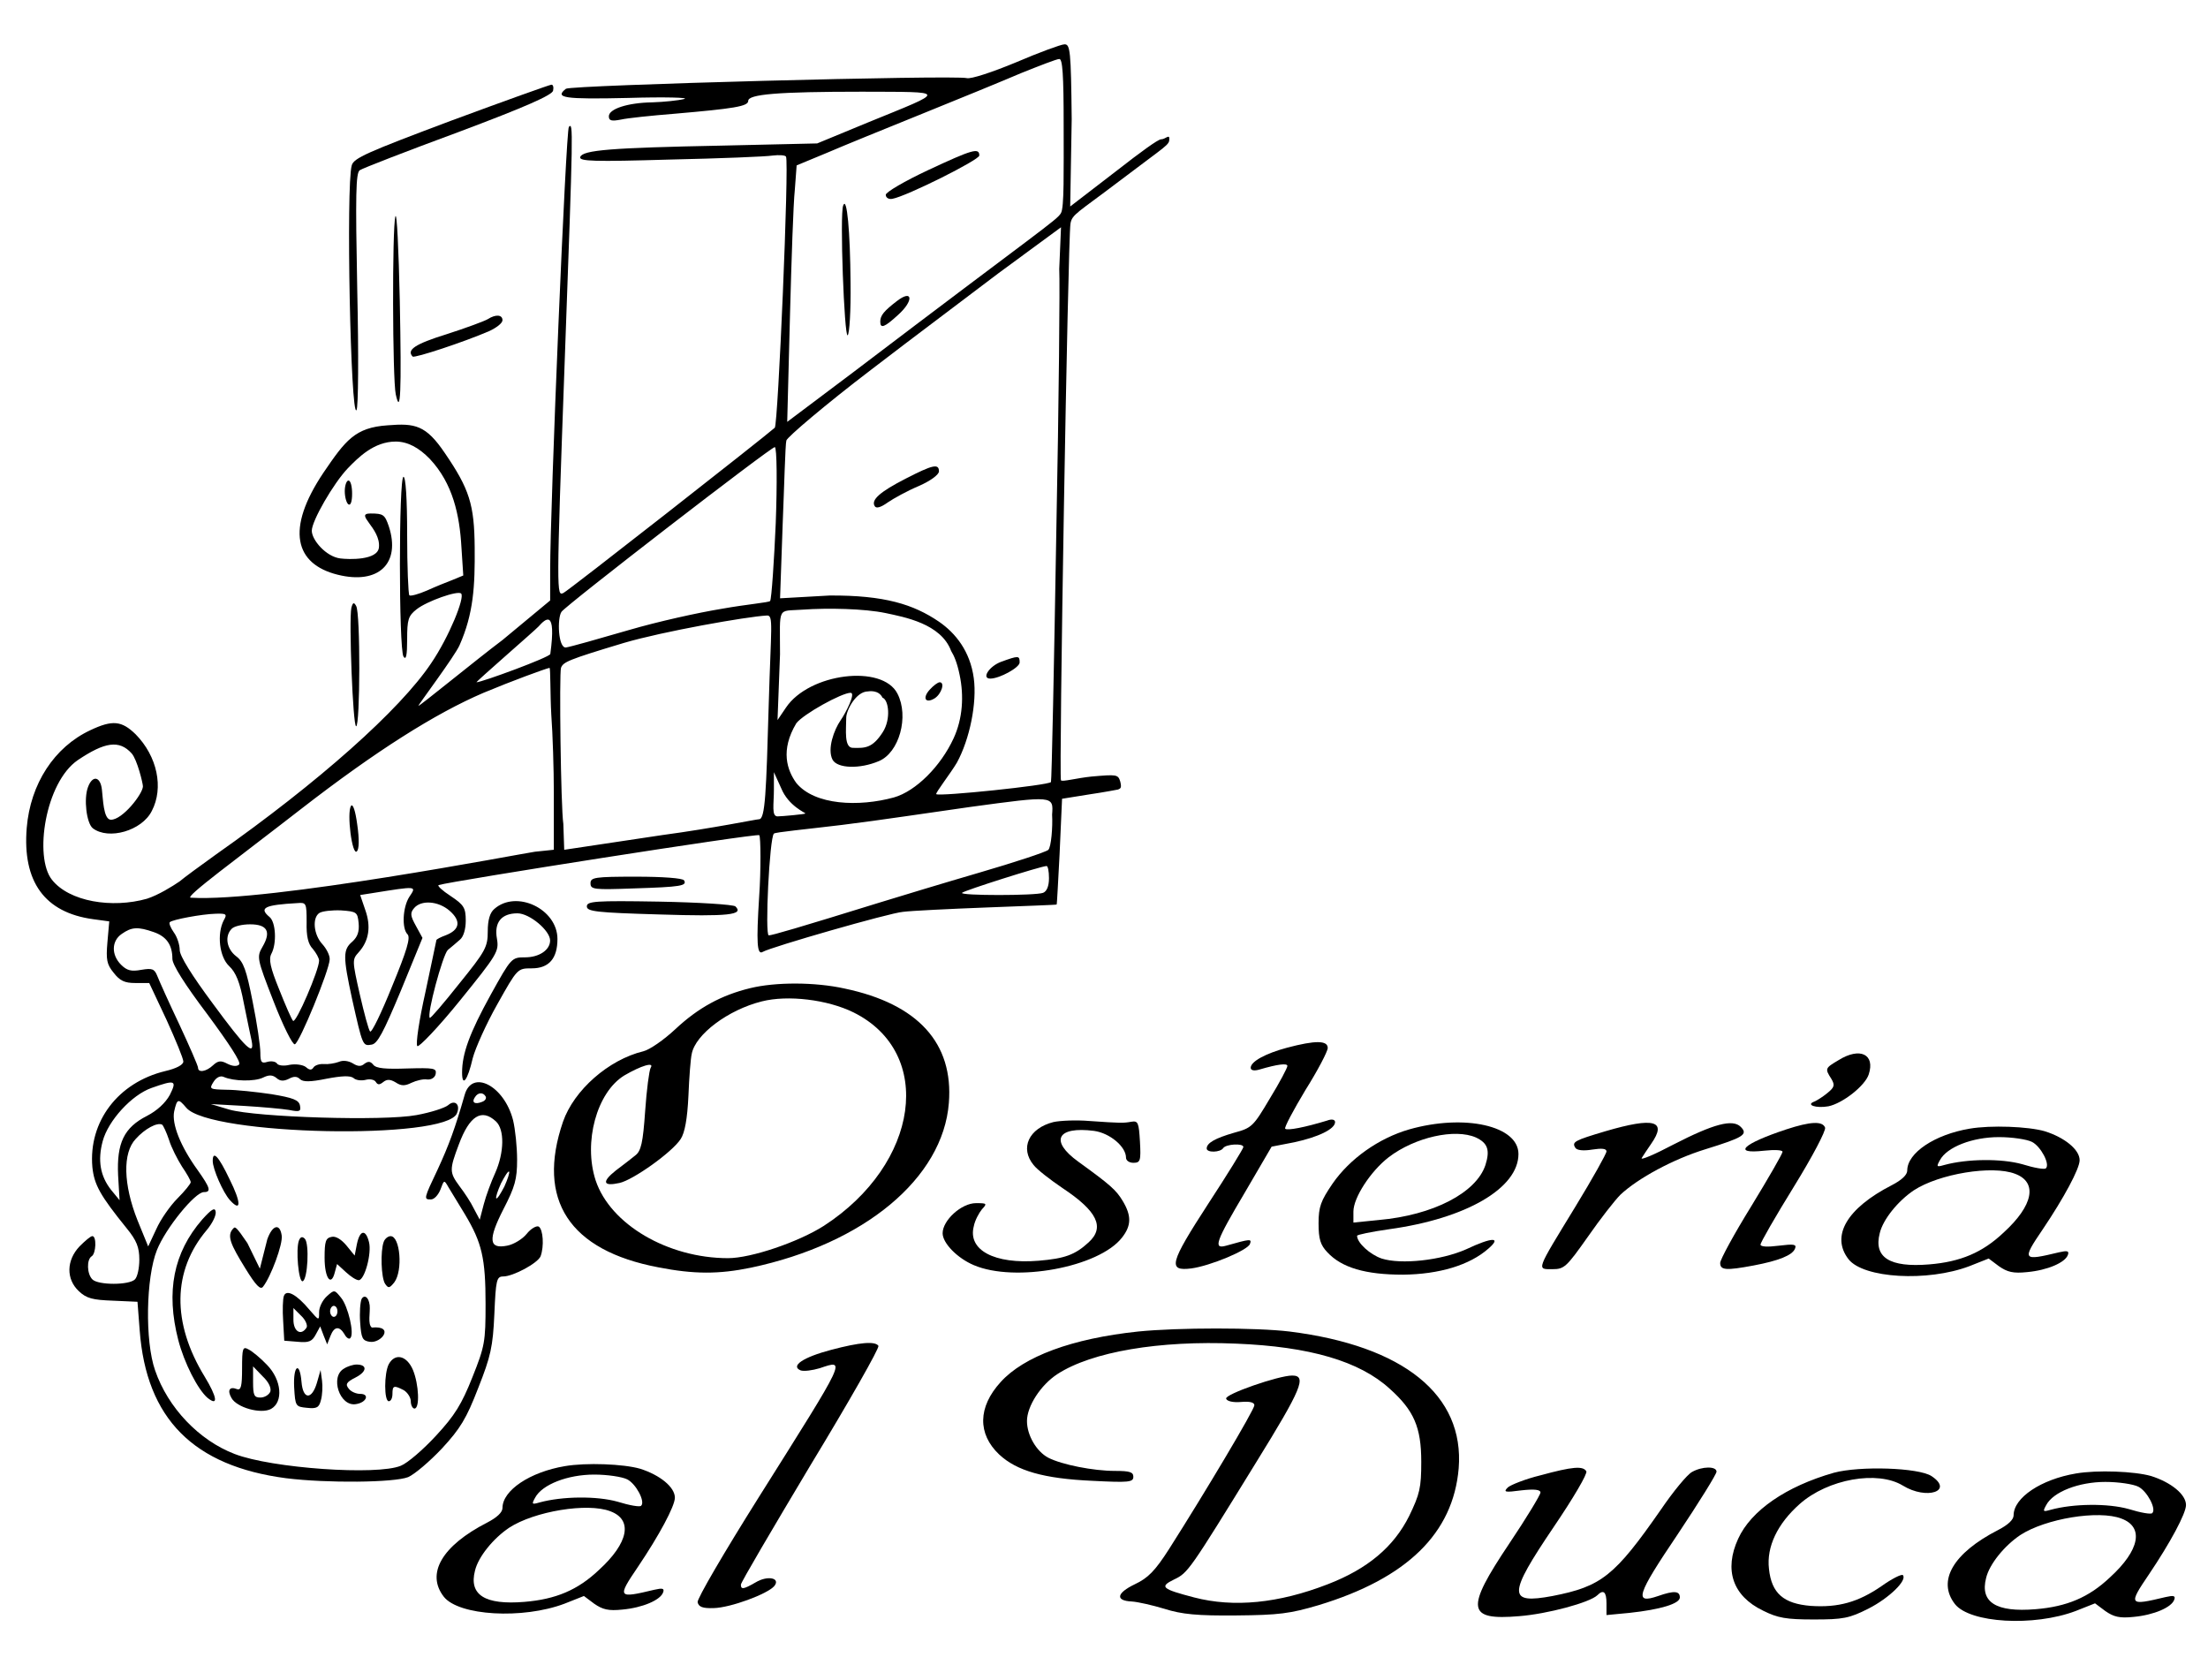 <?xml version="1.0" encoding="utf-8"?>
<!-- Generator: Adobe Illustrator 28.0.0, SVG Export Plug-In . SVG Version: 6.00 Build 0)  -->
<svg version="1.1" id="Livello_1" xmlns="http://www.w3.org/2000/svg" xmlns:xlink="http://www.w3.org/1999/xlink" x="0px" y="0px"
	 viewBox="0 0 602 458" style="enable-background:new 0 0 602 458;" xml:space="preserve">
<g transform="translate(0,458) scale(0.1,-0.1)">
	<path d="M2770,4410c-65-27-123-46-134-43c-33,9-1080-19-1093-29c-32-25-6-29,170-25c100,3,169,1,152-3c-16-4-55-8-86-9
		c-68-1-119-18-119-38c0-12,7-14,33-9c17,4,84,11,147,16c161,14,200,20,200,35c0,18,80,25,310,25c236-1,234,5,16-84l-138-57l-262-6
		c-300-6-377-12-384-31c-4-12,39-13,244-7c137,3,263,8,281,11c17,2,34,1,36-3c9-15-21.6-730.1-30.6-739.1
		c-28-25-564.5-445.6-576.5-450.6c-18-7-19.9-16.3,4.1,641.7c23,630,23,642,11,629c-8-8-51-1029-51-1211v-80l-129.7-107.6
		c-73-55-227.4-181.6-229.4-179.6c-2,1,99.1,135.3,112.1,165.3c38,86,42.2,159.9,41.2,266.9c-1,116-14.1,158.5-81.1,256.5
		c-52,77-81.4,82-156.4,76c-89-6-114.8-41.1-174.8-129.1c-104-155-77.6-249.1,38.4-278.1c112-28,172.8,30.8,139.8,131.8
		c-11,32-15,35-50,35c-45,0,28.1-40.1,23.1-92.1c-3-36-82.5-33.4-105.5-30.4c-39,5-77.6,50.5-77.6,75.5c0,27,59,129,98,170
		c29,30,71.8,73.1,130.8,73.1c32,0,62.9-16.2,92.9-47.2c63-67,81.3-152.9,86.3-240.9l5-77l-29-12c-16-6-48-19-70-29
		c-23-10-45-16-48-13c-3,4-6,78-6,165c0,99-4,158-10,158c-13,0-13-469,0-490c7-11,10,3,10,47c0,54,3,64,26,82
		c28,22,112.1,51.8,121.1,42.8c11-10-32.7-118.1-81.7-190.1c-85-127-306.1-323.9-586.1-520.9c-42-30-90.3-65.6-99.8-73.9
		c-19.6-13.4-57.8-37.1-88.8-47.1c-95-27-212.3-8.1-259.3,51.9c-49,62-18.3,265,70.7,326c73,49,112.9,56.1,146.9,18.1
		c15-17,30.6-81.6,30.6-89.6c0-20-55.2-91.1-87.2-91.1c-21,0-21.6,59.9-24.6,81.9c-4,37-26,40-38,7c-12-32-4-98,13-112
		c43-33,134-7,161,47c33,63,15,149-44,209c-38,37-63,40-124,11c-98-46-163-146-173-266c-12-147,49-231,181-249l44-6l-5-57
		c-4-47-2-60,17-83c17-22,30-28,59-28h38l47-100c25-55,46-106,46-114c0-9-19-19-49-26c-129-31-210-138-199-262c5-48,21-77,93-166
		c28-34,35-53,35-86c0-23-5-47-12-54c-16-16-100-16-116,0c-15,15-16,54-2,63c12,7,14,55,2,55c-5,0-20-13-35-28c-36-38-37-89-2-122
		c21-20,38-24,93-26l67-3l6-78c18-241,147-370,399-403c112-14,295-12,333,3c18,8,59,43,92,78c50,54,67,82,99,165
		c34,86,40,112,44,202c4,92,6,102,24,102c27,0,94,36,102,55c10,27,7,73-5,81c-6,3-21-5-33-20c-11-14-36-29-53-32
		c-50-10-53,16-10,100c31,60,37,81,37,134c0,35-5,83-11,108c-24,94-112,140-132,69c-26-91-43-137-73-202c-39-82-39-83-19-83
		c9,0,20,12,26,27c10,27,10,27,22,6c7-11,27-45,45-74c46-77,56-119,56-244c0-103-2-115-36-200c-29-73-48-104-99-159
		c-35-38-78-75-96-82c-64-27-352-7-453,32c-97,37-182,126-217,228c-28,80-25,253,5,328c24,60,104,158,128,158c21,0,17,12-17,60
		c-47,65-71,126-64,160c8,35,11,36,33,10c64-76,710-89,738-15c10,24-6,38-24,22c-10-8-48-20-86-27c-90-17-437-6-511,15l-50,15l90-5
		c50-3,105-8,123-11c30-6,33-4,30,12c-3,15-18,21-78,31c-41,6-96,12-123,12c-45,1-47,2-35,21c8,13,19,18,28,14c27-12,84-13,107-2
		c16,8,26,8,37-1c10-9,20-9,34-2c13,7,22,7,30-1s28-8,72,1c42,8,65,9,74,2c6-6,21-8,33-5c11,3,24,1,28-6c5-8,10-8,20,0s19,8,34-1
		c15-10,25-10,43-1c13,6,32,11,43,9c11-1,21,5,23,15c3,16-5,17-78,15c-58-2-84,0-92,10s-14,10-24,3c-9-8-18-8-32,1c-12,7-27,9-38,4
		c-11-4-29-7-41-6c-11,1-24-3-28-9c-5-8-11-8-21,1c-8,6-27,9-44,6c-16-4-32-2-35,4c-4,5-15,7-26,4c-16-5-19-1-19,25
		c0,18-9,80-21,139c-17,87-25,109-45,124c-26,20-32,55-12,75c7,7,29,12,50,12c47,0,58-20,34-61c-16-28-16-31,30-149
		c26-67,52-119,58-117c13,4,94,202,95,231c1,11-9,30-20,42c-24,26-28,72-8,85c8,5,34,8,59,7c43-3,45-5,48-35c2-23-3-37-17-50
		c-26-22-26-40-1-156c29-129,29-129,53-125c16,2,32,32,80,147l59,144l-18,33c-15,27-16,35-5,48c19,23,66,20,97-7c32-28,28-52-11-67
		c-14-5-25-11-25-13s-14-65-30-142c-17-76-27-142-22-147c4-4,57,51,116,124c102,126,107,134,101,169c-8,44,12,69,56,69
		c33,0,89-47,89-74c0-26-30-46-68-46c-37,0-38-1-94-102c-58-105-78-161-78-212c0-41,15-22,29,39c7,27,37,94,67,147
		c55,98,55,98,94,98c47,0,70,27,70,80c0,82-112,135-172,82c-12-10-18-30-18-61c0-43-6-54-78-143c-42-53-78-95-80-93
		c-9,8,35,171,49,185c10,8,25,21,33,28c10,8,16,29,16,52c0,35-5,43-41,67c-23,15-37,28-33,30c35,11,869.3,142,874.3,136
		c4-4,4.7-96-0.3-167c-8-127-6-161,10-151c22,13,345,106,382,109c23,3,126,8,230,12c103,4,189,7,189,8c1,0,4,62,8,136l6.8,152.3
		l74.1,11.9c41,6,78.6,13.3,78.6,13.3c7,3,10.1,4.3,6.1,21.3c-6,20-9.4,20.1-78.4,14.1c-40-4-80.4-15.2-83.4-10.2
		c-6,10,18.9,1470.1,25.9,1517.1c4,26,19.2,29.6,132.2,115.6c133,101,137.3,98.5,137.4,116.5c0,12.9-10.7-1.8-22.7-1.8
		c-8,0-56.2-35.1-120.2-85.1l-127.4-98l4.1,238c-2,187-4,205-20,204C2893,4459,2833,4437,2770,4410z M2900,4238
		c0-127,1.7-223.8-7.3-238.8c-10-19-58.8-48.3-566.8-434.3l-179.6-135l7.7,296.2c4,148,9,299,13,336l5,67l82,34
		c44,19,162,67,261,107s221,90,270,111c50,20,96,38,103,38C2897,4420,2900,4377,2900,4238z M2880,3131c-6-355-12.6-680-14.6-683
		c-6-9-305.7-40-312.7-33c-3,3,39.3,57,56.3,86c35,64,55,163,46,230c-10,74-50,123.2-95,154.2c-69,47-148.2,72.3-298.2,71.3
		l-135-7.6l7.2,204c4,95,7,217.2,10,226.2c2,9,108,99.1,230,192.1c121,93,267.7,202.5,347.7,263.5l171.1,125.7L2888,3847
		C2890,3808,2887,3485,2880,3131z M2115,3153c-4-93-11.4-208.5-15.4-211.5c-3-4-63.7-9-130.7-21c-67-11-174.4-34.9-253.4-57.9
		s-162.9-46.8-172.9-47.8c-21-1-23.7,80.3-11.7,97.3c11,17,570.5,449,581.5,449C2118.4,3361,2119,3259,2115,3153z M2414.5,2908.7
		c51-11,151-28.6,178.7-103.3c8-13,16.2-31.4,23.2-65.4c12-57,8.5-118.9-16.5-172.9c-35-76-102.8-144.1-162.8-161.1
		c-95-26-215.7-21.7-266,39.4c-24.9,34.4-44.3,89,0,162.8c19,25,124,83.1,148,83.1c15,0-13.2-55-27.2-75c-18-26-37-78.4-22-107.4
		c13-24,74-26,126-4c56,23,83,122,51,184c-41,81-241,56-304-38l-23-34l6.8,179.3c0,133.4-8.7,116.7,60.3,121.7
		C2258.1,2923,2356.5,2920.7,2414.5,2908.7z M2096,2663c-7-243-9.5-316.4-26.5-316.4c-7,0-123-24.2-264-43.2l-267.2-40.1l-2.4,70.6
		c-7,46-11.4,410.3-6.4,425.3c6,16,18.6,22.1,171.6,68.1c105,31,334,71.7,390,74.7C2109.3,2903,2102,2871,2096,2663z M1500.4,2797.1
		c-1.2-8.9-187.1-77.1-201.1-77.1c-4,0,158.7,140.8,168.7,151.8C1486.9,2892.8,1517.5,2923,1500.4,2797.1z M1503,2633
		c4-54,7-151,7-215v-154.6l-51.7-5.4c-36-5-726.1-138.2-938.3-125.3c-18,1.1,125.3,105.4,300.3,241.4
		c205,159,367.3,261.3,498.3,317.3c79,33,166.6,64.9,179.6,67.9C1501.2,2759.3,1500,2686,1503,2633z M2406.1,2678
		c17-6,23.5-58.5,0.8-93.9c-28.5-44.6-49.3-43.6-80.6-42.9c-25.9-1.1-19.1,50.1-19.1,82.1c0,20,26.7,71.8,59.4,71.8
		C2367.7,2695.1,2395.2,2700.6,2406.1,2678z M2196,2362.3c0-2-65-7.9-76-7.9c-17,0-10,32.5-10,73.5v47l20-44
		C2149.7,2382.8,2196,2364.3,2196,2362.3z M2868.5,2359.2c2-33-2.5-89.2-10.5-96.2c-7-6-92-34-188-62s-218-65-270-81
		c-226-70-295-90-304-90c-11,0,2,266.4,14,277.4c4,4,86,11.6,185,23.6s257.4,36.1,350.4,49.1C2872.4,2411,2872.4,2411,2868.5,2359.2
		z M2860,2186c0-22-6-36-16-40c-20-8-229-8-221,0c5,6,213,72,230,73C2857,2220,2860,2205,2860,2186z M1116,2135c-18-28-21-86-5-102
		c9-9-2-45-42-142c-29-72-56-128-60-123c-4,4-16,49-28,101c-21,93-21,95-3,115c28,31,34,70,18,115l-14,41l32,5
		C1139,2165,1136,2165,1116,2135z M836,2066c-1-38,4-60,17-73c9-11,17-25,17-32c0-25-63-172-71-164c-4,4-21,43-38,86
		c-24,59-29,82-21,97c15,28,12,86-5,100c-30,25-14,33,76,38C835,2120,836,2118,836,2066z M610,2071c-19-37-12-100,15-125
		c18-17,29-43,40-102c9-43,18-89,21-101c9-45-16-21-105,100c-58,78-91,131-91,147c0,14-7,36-16,48c-9,13-14,25-11,28
		c7,7,87,22,125,23C617,2090,620,2088,610,2071z M419,2039c35-12,51-35,51-73c0-16,34-70,96-152c59-80,92-130,86-136s-18-5-32,2
		c-17,9-25,9-39-4c-19-18-41-21-41-7c0,5-23,58-51,118c-28,59-55,119-60,132c-8,20-14,22-44,17c-27-5-39-2-55,14c-27,27-26,65,2,84
		C359,2053,376,2054,419,2039z M463,1595c-12-22-35-43-62-57c-63-32-83-74-79-162l4-68l-23,28c-30,38-37,81-23,133
		c15,56,79,126,133,145C478,1637,483,1635,463,1595z M1324,1591c3-5-1-12-10-15c-20-8-29-1-19,13C1303,1602,1317,1603,1324,1591z
		 M1352,1523c24-22,23-85-2-141c-11-24-25-62-31-85l-11-42l-16,30c-8,17-26,44-39,61c-28,38-28,45-2,114
		C1280,1538,1313,1559,1352,1523z M461,1472c6-20,23-53,35-72c13-19,24-38,24-43c0-4-16-24-36-44s-46-57-58-84l-22-47l-29,71
		c-39,98-41,184-5,222c25,28,59,46,72,39C445,1512,454,1493,461,1472z M1375,1345c-10-19-19-34-22-32c-2,3,4,21,13,41
		c10,19,19,34,22,32C1390,1383,1384,1365,1375,1345z"/>
	<path d="M2530,4116c-64-30-115-60-115-67c0-8,8-13,18-11c39,7,237,106,237,118C2670,4178,2652,4173,2530,4116z"/>
	<path d="M2299,4020c-10-23,3-360,12-354c5,3,9,67,8,142C2318,3950,2309,4046,2299,4020z"/>
	<path d="M2445,3759c-35-27-45-39-45-56c0-20,12-15,48,18C2492,3760,2489,3793,2445,3759z"/>
	<path d="M2469,3275c-70-36-95-58-84-75c4-7,17-3,35,10c16,11,54,32,85,45c32,14,55,31,55,40C2560,3317,2543,3313,2469,3275z"/>
	<path d="M2730,2776c-33-12-55-46-30-46s80,30,80,44C2780,2793,2777,2793,2730,2776z"/>
	<path d="M2535,2700c-21-23-12-39,13-24c19,12,29,44,14,44C2557,2720,2545,2711,2535,2700z"/>
	<path d="M957,2383c-12-19,3-137,16-124c6,6,7,32,1,73C969,2370,962,2390,957,2383z"/>
	<path d="M1230,4251c-229-86-266-102-271-122c-16-55-3-691,13-667c5,7,6,150,2,329c-5,258-4,318,7,325c7,5,128,52,269,104
		c184,69,256,101,258,113c2,9,0,17-5,16C1499,4349,1376,4305,1230,4251z"/>
	<path d="M1078,3990c-9-31-8-443,1-485c13-60,16,4,11,255C1087,3900,1082,4004,1078,3990z"/>
	<path d="M1330,3710c-8-5-59-24-112-41c-87-27-110-43-93-61c5-5,141,40,208,69c20,9,37,22,37,30C1370,3722,1352,3724,1330,3710z"/>
	<path d="M940,3241c0-17,5-33,10-36c6-4,10,8,10,29c0,20-4,36-10,36C945,3270,940,3257,940,3241z"/>
	<path d="M958,2923c-7-33,4-323,13-323c11,0,12,310,0,328C965,2939,962,2938,958,2923z"/>
	<path d="M1610,2172c0-17,9-18,118-14c128,4,146,7,137,22c-4,6-58,10-131,10C1621,2190,1610,2188,1610,2172z"/>
	<path d="M1600,2109c0-14,26-17,198-22c189-6,231-1,207,22c-6,5-99,11-208,13C1622,2125,1600,2123,1600,2109z"/>
	<path d="M2045,1886c-78-19-141-53-204-112c-31-29-70-56-87-60c-95-23-189-106-219-192c-73-213,17-351,260-397c97-19,165-19,252-1
		c309,65,524,244,540,449c13,163-84,270-284,312C2222,1903,2114,1903,2045,1886z M2327,1820c222-110,180-413-81-582
		c-69-44-198-88-261-88c-164,0-321,92-361,212c-34,104,3,240,78,286c46,27,83,38,72,21c-4-7-11-60-15-118c-6-86-11-109-27-121
		c-10-8-34-27-53-41c-39-31-35-44,10-34c37,8,144,84,167,120c11,17,18,54,21,118c2,50,6,102,9,114c10,53,99,120,191,143
		C2148,1868,2256,1855,2327,1820z"/>
	<path d="M3510,1724c-60-16-100-38-100-55c0-7,9-9,23-5c51,15,77,18,77,10c0-5-21-45-48-89c-45-76-49-80-97-93c-52-15-75-28-75-43
		c0-12,37-11,45,1c7,11,55,14,55,3c0-4-43-74-96-155c-105-162-111-184-46-176c52,7,155,50,160,67c5,14,2,14-65-5
		c-36-10-29,10,51,145l73,125l62,12c65,14,111,36,111,55c0,7-9,9-22,4c-59-18-109-28-114-22c-3,3,22,50,55,105c34,54,61,106,61,115
		C3620,1744,3586,1744,3510,1724z"/>
	<path d="M5013,1690c-37-22-38-23-20-51c10-17,9-23-11-39c-12-10-28-20-35-23c-25-9,4-19,38-13c39,8,100,56,110,87
		C5113,1706,5071,1726,5013,1690z"/>
	<path d="M2872,1521c-67-17-92-71-54-117c9-12,45-40,79-63c95-63,116-107,71-148c-37-34-65-44-136-50c-121-10-194,29-177,94
		c3,16,14,36,22,46c15,16,14,17-16,17c-40,0-91-47-91-82c0-27,40-68,85-87c112-48,341-6,404,75c26,33,26,60,2,100
		c-18,30-34,44-121,107c-79,57-58,97,43,84c43-6,87-43,87-73c0-8,9-14,20-14c19,0,21,5,18,58c-3,51-5,57-23,54c-23-4-28-4-115,2
		C2934,1527,2890,1525,2872,1521z"/>
	<path d="M3842,1501c-83-24-162-80-209-148c-32-47-38-63-38-108c0-43,5-59,24-79c39-42,104-61,206-61c99,1,182,26,233,71
		c37,32,11,32-61-2c-68-30-177-42-230-25c-32,11-67,43-67,62c0,3,39,11,88,18c210,29,352,112,352,205C4140,1511,3993,1544,3842,1501
		z M4024,1479c32-15,39-34,26-75c-25-76-143-137-291-150l-69-7v30c0,38,47,110,96,148C3858,1480,3967,1504,4024,1479z"/>
	<path d="M4377,1496c-84-25-92-29-82-45c4-7,22-9,46-5c26,4,39,3,39-5c0-6-38-74-85-151c-108-177-106-170-62-170c32,0,38,6,96,88
		c34,49,74,100,89,115c48,45,144,97,232,124c103,32,117,40,96,61c-22,22-74,8-183-48c-51-27-91-44-87-37s16,24,26,39
		C4546,1525,4510,1535,4377,1496z"/>
	<path d="M4870,1501c-118-39-149-68-60-58c28,3,50,2,50-3s-38-71-85-148c-47-76-85-146-85-155c0-20,16-21,91-7c69,13,106,28,113,46
		c5,12-3,13-44,8c-31-4-50-3-50,3s41,77,91,158s88,153,85,161C4969,1524,4937,1523,4870,1501z"/>
	<path d="M5370,1503c-95-16-170-66-170-114c0-12-15-26-42-40c-123-63-167-139-118-202c41-52,215-62,329-19l53,21l28-21
		c23-16,39-20,77-16c55,5,104,26,111,47c4,11-2,12-24,7c-100-24-102-22-45,62c58,86,101,166,101,189c0,29-41,62-95,79
		C5530,1509,5428,1513,5370,1503z M5540,1467c24-12,50-61,38-72c-3-4-32,1-64,11c-57,16-151,15-213-2c-21-6-22-5-12,13
		c19,36,89,63,161,63C5486,1480,5526,1474,5540,1467z M5494,1380c62-23,50-86-31-160c-58-55-118-80-203-87c-108-9-152,19-135,85
		c9,38,50,88,93,117C5287,1380,5432,1404,5494,1380z"/>
	<path d="M580,1415c0-22,28-86,47-107c31-34,31-7-1,57C596,1428,580,1445,580,1415z"/>
	<path d="M551,1255c-78-90-99-196-65-328c16-62,53-135,80-158c30-24,26,2-8,58c-90,147-88,289,6,400c15,18,26,40,24,50
		C586,1289,577,1284,551,1255z"/>
	<path d="M637,1231.9c-20.4-19.6-8-44.9,32-109.9c29-47,41-59,48-50c21,26,55,117,51,140c-5,34-25.2,28.6-39.2-10.4l-20.3-80.2
		l-33.9,69.5C643.6,1236.9,640.9,1235.7,637,1231.9z"/>
	<path d="M973,1188l-6-31l-22,27c-14,17-30,27-41,24c-16-3-19-12-19-57c0-56,18-80,28-39l6,22l24-22c13-12,28-22,35-22
		c16,0,36,73,28,104C997,1230,981,1227,973,1188z"/>
	<path d="M815,1198c-9-24-1-113,10-111c14,4,19,103,6,116C824,1210,819,1208,815,1198z"/>
	<path d="M1046,1194c-9-25-7-97,4-114c9-13,12-12,25,4c24,32,16,126-10,126C1058,1210,1049,1203,1046,1194z"/>
	<path d="M774,1047c-3-8-4-39-2-68l3-54l37-3c30-3,39,1,49,20l12,22l9-24l10-25l9,23c10,26,24,28,38,5c5-10,13-15,16-11
		c12,11-6,87-25,110c-18,22-18,23-39,4c-12-11-21-30-21-43c0-24,0-24-26,6C809,1051,781,1066,774,1047z M920,1005c0-8-4-15-10-15
		c-5,0-10,7-10,15s5,15,10,15C916,1020,920,1013,920,1005z M836,961c-15-24-36-11-36,21v32l21-21C833,982,839,967,836,961z"/>
	<path d="M986,1039c-4-9-6-38-4-65c3-42,6-49,26-52c32-5,69.3,44.8,5.8,38.8c-12,9-3.9,40.8-5.9,60.8
		C1004.8,1046.6,992,1050,986,1039z"/>
	<path d="M3103,950c-180-19-312-68-375-138c-62-68-63-141-4-197c48-45,122-66,254-72c99-5,112-4,112,11c0,13-10,16-50,16
		c-59,0-145,17-182,36c-32,17-58,61-58,100c0,40,37,98,83,128c94,61,278,92,487,83c201-8,337-48,419-123c66-59,86-105,86-199
		c0-71-4-88-33-148c-42-84-113-144-222-186c-134-52-256-64-364-36c-88,23-96,29-55,49c38,18,42,24,223,318c125,202,140,238,99,238
		c-37,0-184-51-180-63c2-7,19-11,41-9c23,2,36-1,36-9c0-12-134-237-232-391c-39-61-58-80-94-97c-50-24-54-45-8-47c16-1,56-10,89-20
		c47-15,90-19,195-18c117,1,147,5,225,28c241,73,367,196,382,373c16,200-150,334-461,373C3425,961,3212,961,3103,950z"/>
	<path d="M2266,900c-76-20-112-44-83-56c9-3,32,0,52,6c72,24,76,33-167-353c-93-148-168-276-166-285c3-13,14-17,44-16
		c45,1,146,38,165,60c18,22-18,30-51,10c-33-19-40-20-40-6c0,6,86,152,190,326c105,173,188,319,185,325C2386,924,2345,921,2266,900z
		"/>
	<path d="M660,849c0-48-3-60-14-56c-20,8-27-3-15-24c14-26,80-45,108-30c34,19,29,79-11,120c-17,18-40,37-50,42
		C662,910,660,906,660,849z M737,786c-4-9-16-16-27-16c-17,0-20,6-20,42v43l26-27C733,812,740,796,737,786z"/>
	<path d="M1060,861c-13-25-13-101,0-101c6,0,10,9,10,20c0,23,4,24,31,10c10-6,19-20,19-30c0-11,5-20,10-20c15,0,12,66-4,105
		C1109,885,1077,892,1060,861z"/>
	<path d="M938,849c-39-22-12-104,32-97c29,4,39,28,12,28c-11,0-25,6-31,14c-10,12-7,18,19,31c31,16,32,35,2,35
		C963,860,947,855,938,849z"/>
	<path d="M802,798c3-52,4-53,35-56c27-3,33,1,38,21c4,14,5,38,3,53l-4,29l-10-35c-14-47-38-46-42,3C817,871,799,857,802,798z"/>
	<path d="M1540,583c-95-16-170-66-170-114c0-12-15-26-42-40c-123-63-167-139-118-202c41-52,215-62,329-19l53,21l28-21
		c23-16,39-20,77-16c55,5,104,26,111,47c4,11-2,12-24,7c-100-24-102-22-45,62c58,86,101,166,101,189c0,29-41,62-95,79
		C1700,589,1598,593,1540,583z M1710,547c24-12,50-61,38-72c-3-4-32,1-64,11c-57,16-151,15-213-2c-21-6-22-5-12,13
		c19,36,89,63,161,63C1656,560,1696,554,1710,547z M1664,460c62-23,50-86-31-160c-58-55-118-80-203-87c-108-9-152,19-135,85
		c9,38,50,88,93,117C1457,460,1602,484,1664,460z"/>
	<path d="M4200,558c-41-10-81-26-89-33c-13-13-8-14,37-8c36,4,52,2,52-6c0-6-38-69-85-139c-120-179-116-210,27-198
		c77,6,192,37,213,57c17,17,25,9,25-22v-32l63,6c84,9,137,25,137,42c0,18-16,19-59,4c-67-23-59,2,53,168c58,87,106,164,106,171
		c0,15-39,15-67-1c-13-7-51-53-85-103c-126-181-162-209-295-235c-123-23-122,3,3,188c53,78,93,146,89,152
		C4316,584,4288,582,4200,558z"/>
	<path d="M5000,565c-130-37-226-103-261-180c-39-85-15-156,68-196c40-20,63-24,138-24c80,0,97,3,150,30c55,28,106,77,93,91
		c-4,3-30-10-58-30c-64-44-118-59-193-54c-74,6-107,34-114,101c-7,60,23,123,84,177c77,68,212,92,281,50c65-40,140-15,78,26
		C5230,579,5071,584,5000,565z"/>
	<path d="M5660,563c-95-16-170-66-170-114c0-12-15-26-42-40c-123-63-167-139-118-202c41-52,215-62,329-19l53,21l28-21
		c23-16,39-20,77-16c55,5,104,26,111,47c4,11-2,12-24,7c-100-24-102-22-45,62c58,86,101,166,101,189c0,29-41,62-95,79
		C5820,569,5718,573,5660,563z M5830,527c24-12,50-61,38-72c-3-4-32,1-64,11c-57,16-151,15-213-2c-21-6-22-5-12,13
		c19,36,89,63,161,63C5776,540,5816,534,5830,527z M5784,440c62-23,50-86-31-160c-58-55-118-80-203-87c-108-9-152,19-135,85
		c9,38,50,88,93,117C5577,440,5722,464,5784,440z"/>
</g>
</svg>
